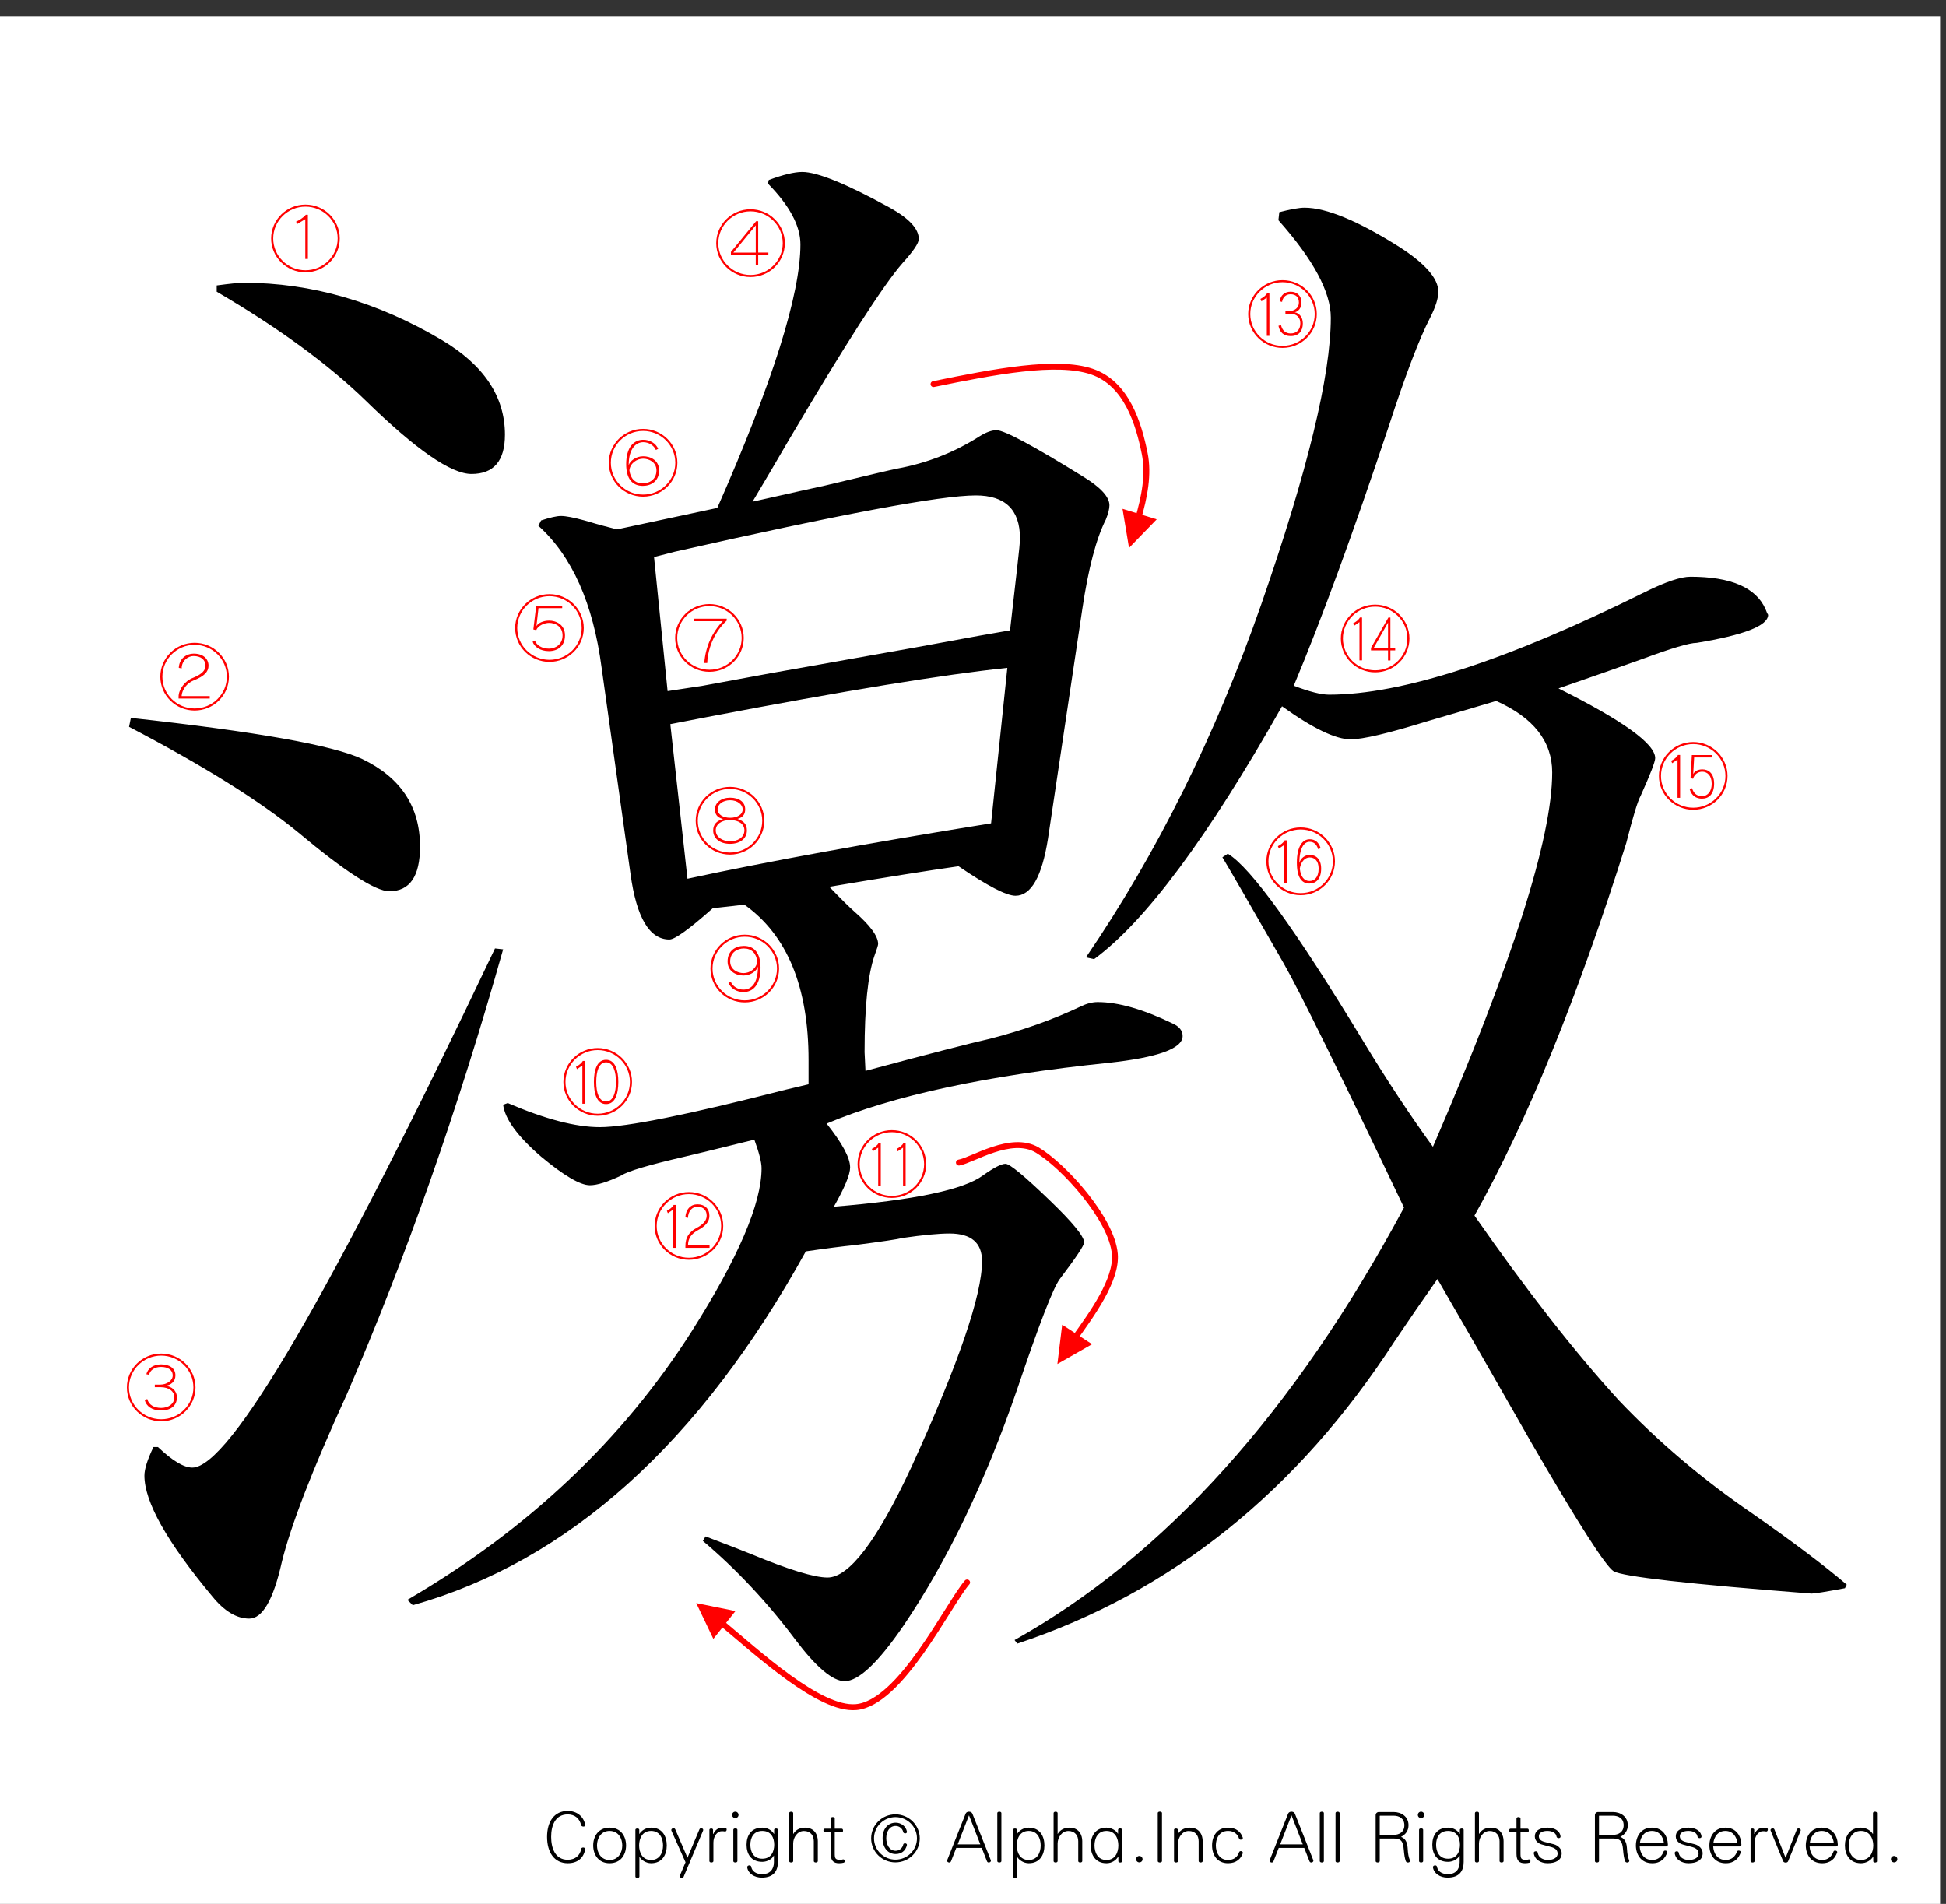 <?xml version="1.0" encoding="utf-8"?>
<!-- Generator: Adobe Illustrator 16.0.3, SVG Export Plug-In . SVG Version: 6.00 Build 0)  -->
<!DOCTYPE svg PUBLIC "-//W3C//DTD SVG 1.1//EN" "http://www.w3.org/Graphics/SVG/1.1/DTD/svg11.dtd">
<svg version="1.1" id="レイヤー_1" xmlns="http://www.w3.org/2000/svg" xmlns:xlink="http://www.w3.org/1999/xlink" x="0px"
	 y="0px" width="329.66px" height="322.52px" viewBox="0 0 329.66 322.52" enable-background="new 0 0 329.66 322.52"
	 xml:space="preserve">
<rect x="0" y="0" width="329.66" height="322.52" fill="#333333" stroke="none"/>
<g>
	<polygon fill-rule="evenodd" clip-rule="evenodd" fill="#FFFFFF" points="-1,2.815 328.662,2.815 328.662,323.19 -1,323.19 
		-1,2.815 	"/>
	<g>
		<path d="M98.827,309.429c-0.17,0-0.352-0.084-0.388-0.264c-0.243-1.092-1.056-1.8-2.256-1.8c-2.184,0-2.814,1.979-2.814,3.803
			c0,1.822,0.631,3.873,2.814,3.873c1.322,0,2.123-0.815,2.268-1.835c0.024-0.168,0.182-0.239,0.34-0.239
			c0.182,0,0.34,0.096,0.34,0.275c0,0.013,0,0.024,0,0.048c-0.279,1.512-1.347,2.339-2.948,2.339c-2.293,0-3.506-1.858-3.506-4.461
			c0-2.579,1.213-4.39,3.506-4.39c1.443,0,2.656,0.827,2.96,2.362c0,0.012,0,0.036,0,0.048
			C99.142,309.345,98.996,309.429,98.827,309.429z"/>
		<path d="M103.269,315.629c-1.893,0-2.778-1.463-2.778-3.01c0-1.548,0.886-3.011,2.778-3.011c1.904,0,2.79,1.463,2.79,3.011
			C106.059,314.167,105.173,315.629,103.269,315.629z M103.269,310.161c-1.504,0-2.135,1.308-2.135,2.459s0.631,2.458,2.135,2.458
			c1.516,0,2.147-1.307,2.147-2.458S104.785,310.161,103.269,310.161z"/>
		<path d="M110.295,315.629c-0.886,0-1.674-0.575-1.941-1.056h-0.037v3.311c0,0.312-0.679,0.312-0.679,0v-7.916
			c0-0.287,0.655-0.287,0.655,0v0.72h0.012c0.364-0.575,1.067-1.079,1.99-1.079c1.904,0,2.656,1.463,2.656,3.011
			C112.951,314.167,112.199,315.629,110.295,315.629z M110.295,310.161c-1.517,0-2.026,1.308-2.026,2.459s0.509,2.458,2.026,2.458
			c1.504,0,2.026-1.307,2.026-2.458S111.799,310.161,110.295,310.161z"/>
		<path d="M119.104,310.113l-3.312,7.844c-0.048,0.132-0.158,0.18-0.279,0.18c-0.17,0-0.352-0.132-0.352-0.312
			c0-0.048,0-0.084,0.024-0.132l0.946-2.231l-2.39-5.337c-0.012-0.036-0.024-0.072-0.024-0.107c0-0.181,0.182-0.313,0.376-0.313
			c0.122,0,0.243,0.061,0.303,0.204l2.063,4.785l2.026-4.797c0.061-0.132,0.182-0.192,0.291-0.192c0.182,0,0.352,0.12,0.352,0.288
			C119.128,310.029,119.116,310.077,119.104,310.113z"/>
		<path d="M122.854,310.256c-0.012,0-0.024,0-0.036,0c-0.207-0.036-0.376-0.048-0.546-0.048c-0.776,0-1.419,0.863-1.419,1.931v3.131
			c0,0.312-0.679,0.312-0.679,0v-5.302c0-0.144,0.158-0.216,0.315-0.216s0.303,0.072,0.303,0.216v0.696h0.061
			c0.23-0.588,0.813-1.044,1.371-1.044c0.219,0,0.449,0,0.655,0.024c0.158,0.012,0.218,0.156,0.218,0.288
			C123.097,310.088,123.012,310.256,122.854,310.256z"/>
		<path d="M124.565,307.99c-0.303,0-0.546-0.24-0.546-0.54s0.243-0.552,0.546-0.552c0.304,0,0.546,0.252,0.546,0.552
			S124.869,307.99,124.565,307.99z M124.226,315.27v-5.302c0-0.312,0.691-0.312,0.691,0v5.302
			C124.917,315.582,124.226,315.582,124.226,315.27z"/>
		<path d="M129.055,318.064c-1.274,0-2.329-0.707-2.475-1.738c0-0.013,0-0.024,0-0.036c0-0.192,0.182-0.3,0.364-0.3
			c0.146,0,0.292,0.071,0.315,0.228c0.122,0.708,0.728,1.26,1.893,1.26c1.225,0,1.953-0.78,1.953-2.027v-1.104h-0.037
			c-0.255,0.54-1.055,1.044-1.929,1.044c-1.904,0-2.669-1.332-2.669-2.891c0-1.547,0.765-2.891,2.669-2.891
			c0.922,0,1.613,0.479,1.965,1.044h0.036v-0.685c0-0.287,0.643-0.287,0.643,0v5.434
			C131.785,316.876,131.093,318.064,129.055,318.064z M129.14,310.161c-1.517,0-2.026,1.188-2.026,2.339s0.509,2.362,2.026,2.362
			c1.504,0,2.014-1.211,2.014-2.362S130.645,310.161,129.14,310.161z"/>
		<path d="M137.864,315.27v-3.358c0-0.947-0.546-1.739-1.674-1.739c-1.128,0-1.82,1.115-1.82,2.123v2.975
			c0,0.312-0.679,0.312-0.679,0v-8.132c0-0.312,0.679-0.312,0.679,0v3.526h0.024c0.424-0.744,1.201-1.056,1.977-1.056
			c1.687,0,2.171,1.319,2.171,2.255v3.406C138.543,315.582,137.864,315.582,137.864,315.27z"/>
		<path d="M142.937,315.534c-0.206,0.06-0.485,0.096-0.776,0.096c-0.995,0-1.431-0.443-1.431-1.643v-3.586h-1.019
			c-0.146,0-0.218-0.156-0.218-0.313c0-0.155,0.073-0.3,0.218-0.3h1.019v-1.739c0-0.312,0.679-0.312,0.679,0v1.739h1.189
			c0.146,0,0.218,0.156,0.218,0.313c0,0.155-0.073,0.3-0.218,0.3h-1.189v3.562c0,0.815,0.073,1.092,0.946,1.092
			c0.121,0,0.267-0.024,0.424-0.072c0.024-0.012,0.049-0.012,0.073-0.012c0.158,0,0.243,0.168,0.243,0.312
			C143.094,315.402,143.046,315.498,142.937,315.534z"/>
	</g>
	<g>
		<path d="M151.687,315.486c-2.269,0-4.112-1.823-4.112-4.065c0-2.243,1.844-4.066,4.112-4.066s4.125,1.823,4.125,4.066
			C155.812,313.663,153.956,315.486,151.687,315.486z M151.699,307.822c-2.001,0-3.639,1.619-3.639,3.599
			c0,1.979,1.638,3.598,3.639,3.598s3.639-1.619,3.639-3.598C155.338,309.441,153.701,307.822,151.699,307.822z M153.628,312.571
			c-0.23,0.984-0.97,1.5-1.892,1.5c-1.298,0-2.22-1.044-2.22-2.675c0-1.619,0.922-2.627,2.22-2.627c0.837,0,1.71,0.528,1.904,1.512
			c0,0.012,0,0.036,0,0.048c0,0.168-0.146,0.252-0.303,0.252c-0.146,0-0.291-0.072-0.328-0.24c-0.133-0.6-0.679-1.02-1.273-1.02
			c-1.104,0-1.602,1.044-1.602,2.075s0.498,2.123,1.602,2.123c0.655,0,1.165-0.492,1.273-1.044c0.024-0.144,0.158-0.216,0.303-0.216
			c0.158,0,0.328,0.096,0.328,0.252C153.64,312.536,153.628,312.547,153.628,312.571z"/>
	</g>
	<g>
		<path d="M167.502,315.509c-0.121,0-0.244-0.06-0.305-0.216l-0.885-2.255h-4.319l-0.885,2.255
			c-0.061,0.156-0.182,0.216-0.303,0.216c-0.182,0-0.364-0.132-0.364-0.3c0-0.023,0-0.06,0.012-0.084l3.13-7.892
			c0.182-0.443,0.958-0.443,1.14,0l3.13,7.892c0.012,0.024,0.012,0.061,0.012,0.084
			C167.865,315.377,167.684,315.509,167.502,315.509z M164.153,307.522l-1.917,4.917h3.834L164.153,307.522z"/>
		<path d="M168.947,315.27v-8.132c0-0.312,0.691-0.312,0.691,0v8.132C169.639,315.582,168.947,315.582,168.947,315.27z"/>
		<path d="M174.273,315.629c-0.885,0-1.674-0.575-1.941-1.056h-0.035v3.311c0,0.312-0.68,0.312-0.68,0v-7.916
			c0-0.287,0.654-0.287,0.654,0v0.72h0.012c0.365-0.575,1.068-1.079,1.99-1.079c1.904,0,2.656,1.463,2.656,3.011
			C176.93,314.167,176.178,315.629,174.273,315.629z M174.273,310.161c-1.516,0-2.025,1.308-2.025,2.459s0.51,2.458,2.025,2.458
			c1.504,0,2.025-1.307,2.025-2.458S175.777,310.161,174.273,310.161z"/>
		<path d="M182.658,315.27v-3.358c0-0.947-0.547-1.739-1.674-1.739c-1.129,0-1.82,1.115-1.82,2.123v2.975c0,0.312-0.68,0.312-0.68,0
			v-8.132c0-0.312,0.68-0.312,0.68,0v3.526h0.023c0.426-0.744,1.201-1.056,1.979-1.056c1.686,0,2.172,1.319,2.172,2.255v3.406
			C183.338,315.582,182.658,315.582,182.658,315.27z"/>
		<path d="M189.453,315.306v-0.744h-0.061c-0.352,0.563-1.031,1.067-1.953,1.067c-1.904,0-2.668-1.463-2.668-3.01
			c0-1.548,0.764-3.011,2.668-3.011c0.873,0,1.65,0.504,1.93,1.02h0.035v-0.66c0-0.312,0.68-0.312,0.68,0v5.338
			C190.084,315.582,189.453,315.582,189.453,315.306z M187.439,310.161c-1.516,0-2.025,1.308-2.025,2.459s0.51,2.458,2.025,2.458
			c1.504,0,2.014-1.307,2.014-2.458S188.943,310.161,187.439,310.161z"/>
		<path d="M193.01,315.486c-0.303,0-0.547-0.24-0.547-0.54s0.244-0.552,0.547-0.552s0.545,0.252,0.545,0.552
			S193.313,315.486,193.01,315.486z"/>
		<path d="M196.129,315.27v-8.144c0-0.312,0.715-0.312,0.715,0v8.144C196.844,315.582,196.129,315.582,196.129,315.27z"/>
		<path d="M203.057,315.27v-3.358c0-0.947-0.547-1.739-1.674-1.739c-1.129,0-1.82,1.115-1.82,2.123v2.975c0,0.312-0.68,0.312-0.68,0
			v-5.302c0-0.287,0.656-0.287,0.656,0v0.696h0.023c0.424-0.744,1.225-1.056,2.002-1.056c1.686,0,2.172,1.319,2.172,2.255v3.406
			C203.736,315.582,203.057,315.582,203.057,315.27z"/>
		<path d="M210.531,313.939c-0.314,0.935-1.092,1.69-2.498,1.69c-1.893,0-2.705-1.463-2.705-3.01c0-1.548,0.813-3.011,2.705-3.011
			c1.395,0,2.158,0.731,2.486,1.655c0.012,0.036,0.023,0.072,0.023,0.107c0,0.168-0.182,0.276-0.352,0.276
			c-0.121,0-0.242-0.061-0.291-0.204c-0.254-0.731-0.85-1.283-1.867-1.283c-1.506,0-2.063,1.308-2.063,2.459
			s0.557,2.458,2.063,2.458c1.031,0,1.613-0.539,1.879-1.319c0.037-0.119,0.158-0.18,0.291-0.18c0.17,0,0.34,0.108,0.34,0.276
			C210.543,313.878,210.543,313.903,210.531,313.939z"/>
		<path d="M222.131,315.509c-0.121,0-0.242-0.06-0.303-0.216l-0.887-2.255h-4.318l-0.885,2.255
			c-0.061,0.156-0.182,0.216-0.303,0.216c-0.182,0-0.365-0.132-0.365-0.3c0-0.023,0-0.06,0.014-0.084l3.129-7.892
			c0.182-0.443,0.959-0.443,1.141,0l3.129,7.892c0.012,0.024,0.012,0.061,0.012,0.084
			C222.494,315.377,222.313,315.509,222.131,315.509z M218.783,307.522l-1.916,4.917h3.832L218.783,307.522z"/>
		<path d="M223.578,315.27v-8.132c0-0.312,0.691-0.312,0.691,0v8.132C224.27,315.582,223.578,315.582,223.578,315.27z"/>
		<path d="M226.246,315.27v-8.132c0-0.312,0.691-0.312,0.691,0v8.132C226.938,315.582,226.246,315.582,226.246,315.27z"/>
		<path d="M238.514,315.509c-0.158,0-0.316-0.071-0.377-0.264c-0.17-0.527-0.242-0.936-0.328-1.895
			c-0.121-1.439-0.447-1.907-1.734-1.907h-2.342v3.826c0,0.312-0.691,0.312-0.691,0v-7.771c0-0.313,0.244-0.54,0.547-0.54h2.486
			c1.311,0,2.535,0.768,2.535,2.242c0,0.912-0.473,1.56-1.273,1.968c0.654,0.239,1.043,0.791,1.117,1.799
			c0.072,1.175,0.156,1.535,0.387,2.171c0.012,0.036,0.025,0.071,0.025,0.096C238.865,315.414,238.684,315.509,238.514,315.509z
			 M236.074,307.583h-2.279c-0.037,0-0.063,0.023-0.063,0.06v3.19h2.342c0.934,0,1.832-0.456,1.832-1.632
			C237.906,308.026,237.008,307.583,236.074,307.583z"/>
		<path d="M240.736,307.99c-0.305,0-0.547-0.24-0.547-0.54s0.242-0.552,0.547-0.552c0.303,0,0.545,0.252,0.545,0.552
			S241.039,307.99,240.736,307.99z M240.396,315.27v-5.302c0-0.312,0.691-0.312,0.691,0v5.302
			C241.088,315.582,240.396,315.582,240.396,315.27z"/>
		<path d="M245.225,318.064c-1.273,0-2.328-0.707-2.475-1.738c0-0.013,0-0.024,0-0.036c0-0.192,0.182-0.3,0.363-0.3
			c0.146,0,0.291,0.071,0.316,0.228c0.121,0.708,0.727,1.26,1.893,1.26c1.225,0,1.953-0.78,1.953-2.027v-1.104h-0.037
			c-0.254,0.54-1.055,1.044-1.93,1.044c-1.904,0-2.668-1.332-2.668-2.891c0-1.547,0.764-2.891,2.668-2.891
			c0.924,0,1.615,0.479,1.967,1.044h0.035v-0.685c0-0.287,0.643-0.287,0.643,0v5.434
			C247.953,316.876,247.262,318.064,245.225,318.064z M245.309,310.161c-1.516,0-2.025,1.188-2.025,2.339s0.51,2.362,2.025,2.362
			c1.506,0,2.016-1.211,2.016-2.362S246.814,310.161,245.309,310.161z"/>
		<path d="M254.033,315.27v-3.358c0-0.947-0.545-1.739-1.674-1.739c-1.127,0-1.818,1.115-1.818,2.123v2.975
			c0,0.312-0.68,0.312-0.68,0v-8.132c0-0.312,0.68-0.312,0.68,0v3.526h0.023c0.424-0.744,1.201-1.056,1.977-1.056
			c1.688,0,2.172,1.319,2.172,2.255v3.406C254.713,315.582,254.033,315.582,254.033,315.27z"/>
		<path d="M259.107,315.534c-0.207,0.06-0.486,0.096-0.777,0.096c-0.994,0-1.432-0.443-1.432-1.643v-3.586h-1.02
			c-0.145,0-0.217-0.156-0.217-0.313c0-0.155,0.072-0.3,0.217-0.3h1.02v-1.739c0-0.312,0.68-0.312,0.68,0v1.739h1.189
			c0.145,0,0.217,0.156,0.217,0.313c0,0.155-0.072,0.3-0.217,0.3h-1.189v3.562c0,0.815,0.072,1.092,0.945,1.092
			c0.123,0,0.268-0.024,0.426-0.072c0.023-0.012,0.049-0.012,0.072-0.012c0.158,0,0.242,0.168,0.242,0.312
			C259.264,315.402,259.215,315.498,259.107,315.534z"/>
		<path d="M262.164,315.629c-1.139,0-2.195-0.6-2.34-1.715c0-0.012,0-0.024,0-0.036c0-0.168,0.17-0.275,0.352-0.275
			c0.158,0,0.303,0.084,0.328,0.252c0.096,0.803,0.908,1.223,1.723,1.223c0.764,0,1.637-0.3,1.637-1.079
			c0-0.516-0.314-0.888-1.02-1.092c-0.461-0.132-0.971-0.264-1.602-0.432c-0.643-0.168-1.236-0.636-1.236-1.367
			c0-1.175,1.141-1.499,2.184-1.499c1.006,0,2.063,0.456,2.172,1.487c0,0.012,0,0.023,0,0.036c0,0.168-0.158,0.252-0.316,0.252
			c-0.17,0-0.34-0.097-0.363-0.265c-0.098-0.684-0.813-0.959-1.564-0.959c-0.668,0-1.432,0.228-1.432,0.888
			c0,0.468,0.291,0.815,1.066,0.995c0.475,0.108,0.959,0.24,1.457,0.372c0.764,0.204,1.346,0.804,1.346,1.511
			C264.555,315.186,263.426,315.629,262.164,315.629z"/>
		<path d="M275.658,315.509c-0.158,0-0.316-0.071-0.377-0.264c-0.17-0.527-0.242-0.936-0.328-1.895
			c-0.121-1.439-0.447-1.907-1.734-1.907h-2.342v3.826c0,0.312-0.691,0.312-0.691,0v-7.771c0-0.313,0.244-0.54,0.547-0.54h2.486
			c1.311,0,2.535,0.768,2.535,2.242c0,0.912-0.473,1.56-1.273,1.968c0.654,0.239,1.043,0.791,1.117,1.799
			c0.072,1.175,0.156,1.535,0.387,2.171c0.012,0.036,0.025,0.071,0.025,0.096C276.01,315.414,275.828,315.509,275.658,315.509z
			 M273.219,307.583h-2.279c-0.037,0-0.063,0.023-0.063,0.06v3.19h2.342c0.934,0,1.832-0.456,1.832-1.632
			C275.051,308.026,274.152,307.583,273.219,307.583z"/>
		<path d="M282.258,312.788h-4.488c0.061,1.151,0.717,2.29,2.123,2.29c1.031,0,1.639-0.647,1.93-1.438
			c0.035-0.108,0.156-0.156,0.266-0.156c0.17,0,0.365,0.096,0.365,0.252c0,0.012,0,0.036-0.014,0.06
			c-0.338,0.983-1.066,1.835-2.547,1.835c-1.893,0-2.766-1.487-2.766-3.01c0-1.512,0.861-3.011,2.705-3.011
			c1.869,0,2.67,1.439,2.717,2.866c0,0.013,0,0.013,0,0.024C282.549,312.667,282.428,312.788,282.258,312.788z M279.832,310.161
			c-1.262,0-1.904,0.983-2.037,2.087h4.088C281.748,311.144,281.105,310.161,279.832,310.161z"/>
		<path d="M286.045,315.629c-1.139,0-2.195-0.6-2.34-1.715c0-0.012,0-0.024,0-0.036c0-0.168,0.17-0.275,0.352-0.275
			c0.158,0,0.303,0.084,0.328,0.252c0.096,0.803,0.908,1.223,1.723,1.223c0.764,0,1.637-0.3,1.637-1.079
			c0-0.516-0.314-0.888-1.02-1.092c-0.461-0.132-0.971-0.264-1.602-0.432c-0.643-0.168-1.236-0.636-1.236-1.367
			c0-1.175,1.141-1.499,2.184-1.499c1.006,0,2.063,0.456,2.172,1.487c0,0.012,0,0.023,0,0.036c0,0.168-0.158,0.252-0.316,0.252
			c-0.17,0-0.34-0.097-0.363-0.265c-0.098-0.684-0.813-0.959-1.564-0.959c-0.668,0-1.432,0.228-1.432,0.888
			c0,0.468,0.291,0.815,1.066,0.995c0.475,0.108,0.959,0.24,1.457,0.372c0.764,0.204,1.346,0.804,1.346,1.511
			C288.436,315.186,287.307,315.629,286.045,315.629z"/>
		<path d="M294.709,312.788h-4.488c0.061,1.151,0.715,2.29,2.123,2.29c1.031,0,1.637-0.647,1.928-1.438
			c0.037-0.108,0.158-0.156,0.268-0.156c0.17,0,0.363,0.096,0.363,0.252c0,0.012,0,0.036-0.012,0.06
			c-0.34,0.983-1.068,1.835-2.547,1.835c-1.893,0-2.766-1.487-2.766-3.01c0-1.512,0.861-3.011,2.705-3.011
			c1.867,0,2.668,1.439,2.717,2.866c0,0.013,0,0.013,0,0.024C295,312.667,294.879,312.788,294.709,312.788z M292.283,310.161
			c-1.262,0-1.904,0.983-2.039,2.087h4.088C294.199,311.144,293.557,310.161,292.283,310.161z"/>
		<path d="M299.236,310.256c-0.012,0-0.025,0-0.037,0c-0.205-0.036-0.375-0.048-0.545-0.048c-0.777,0-1.42,0.863-1.42,1.931v3.131
			c0,0.312-0.68,0.312-0.68,0v-5.302c0-0.144,0.158-0.216,0.316-0.216c0.156,0,0.303,0.072,0.303,0.216v0.696h0.061
			c0.23-0.588,0.813-1.044,1.371-1.044c0.219,0,0.449,0,0.654,0.024c0.158,0.012,0.219,0.156,0.219,0.288
			C299.479,310.088,299.395,310.256,299.236,310.256z"/>
		<path d="M305.035,310.125l-2.123,5.169c-0.061,0.156-0.23,0.229-0.412,0.229s-0.363-0.084-0.424-0.229l-2.123-5.181
			c-0.012-0.036-0.025-0.061-0.025-0.096c0-0.156,0.195-0.3,0.365-0.3c0.133,0,0.254,0.071,0.314,0.228l1.855,4.713h0.049
			l1.869-4.713c0.049-0.144,0.182-0.204,0.303-0.204c0.182,0,0.377,0.12,0.377,0.288
			C305.061,310.065,305.047,310.088,305.035,310.125z"/>
		<path d="M311.041,312.788h-4.488c0.061,1.151,0.717,2.29,2.123,2.29c1.031,0,1.639-0.647,1.93-1.438
			c0.035-0.108,0.156-0.156,0.266-0.156c0.17,0,0.365,0.096,0.365,0.252c0,0.012,0,0.036-0.014,0.06
			c-0.338,0.983-1.066,1.835-2.547,1.835c-1.893,0-2.766-1.487-2.766-3.01c0-1.512,0.861-3.011,2.705-3.011
			c1.869,0,2.67,1.439,2.717,2.866c0,0.013,0,0.013,0,0.024C311.332,312.667,311.211,312.788,311.041,312.788z M308.615,310.161
			c-1.262,0-1.904,0.983-2.037,2.087h4.088C310.531,311.144,309.889,310.161,308.615,310.161z"/>
		<path d="M317.34,315.306v-0.744h-0.061c-0.352,0.563-1.092,1.067-2.025,1.067c-1.893,0-2.717-1.463-2.717-3.01
			c0-1.548,0.824-3.011,2.717-3.011c0.885,0,1.697,0.527,2.002,1.056h0.035v-3.526c0-0.312,0.68-0.312,0.68,0v8.168
			C317.971,315.582,317.34,315.582,317.34,315.306z M315.254,310.161c-1.504,0-2.074,1.308-2.074,2.459s0.57,2.458,2.074,2.458
			c1.516,0,2.086-1.307,2.086-2.458S316.77,310.161,315.254,310.161z"/>
		<path d="M320.871,315.486c-0.303,0-0.545-0.24-0.545-0.54s0.242-0.552,0.545-0.552c0.305,0,0.547,0.252,0.547,0.552
			S321.176,315.486,320.871,315.486z"/>
	</g>
	<g>
		<path d="M21.865,123.127l0.306-1.514c21.224,2.323,34.287,4.643,39.185,6.963c6.529,3.129,9.796,8.075,9.796,14.834
			c0,5.047-1.736,7.568-5.204,7.568c-2.349,0-7.5-3.33-15.46-9.99C43.957,135.641,34.417,129.688,21.865,123.127z M25.998,245.129
			h0.765c2.449,2.322,4.386,3.481,5.816,3.481c6.326,0,23.419-29.313,51.278-87.944l1.378,0.151
			c-7.654,27.146-16.481,52.273-26.481,75.381c-5.816,12.715-9.49,22.201-11.021,28.457c-1.43,6.357-3.267,9.536-5.51,9.536
			c-2.143,0-4.236-1.263-6.276-3.784c-7.653-9.182-11.48-15.993-11.48-20.435C24.467,248.864,24.977,247.249,25.998,245.129z
			 M36.712,49.412v-1.06c2.244-0.303,3.774-0.454,4.592-0.454c11.427,0,22.602,3.231,33.522,9.688
			c7.142,4.238,10.715,9.588,10.715,16.045c0,4.442-1.89,6.66-5.664,6.66c-3.471,0-9.44-4.137-17.909-12.412
			C55.641,61.725,47.222,55.568,36.712,49.412z M69.928,271.921l-0.918-0.908c20.408-11.906,36.48-27.095,48.217-45.562
			c7.856-12.412,11.786-21.594,11.786-27.549c0-1.008-0.409-2.623-1.225-4.844c-6.532,1.615-10.461,2.573-11.786,2.876
			c-6.123,1.414-9.696,2.474-10.715,3.179c-2.349,1.111-4.133,1.665-5.357,1.665c-1.633,0-4.389-1.613-8.266-4.844
			c-3.98-3.43-6.123-6.357-6.429-8.779L86,186.853c6.326,2.725,11.53,4.087,15.613,4.087c4.489,0,15.001-2.119,31.532-6.357
			l3.827-0.908c0-2.018,0-3.38,0-4.087c0-12.412-3.624-21.191-10.868-26.338l-5.357,0.605c-3.98,3.534-6.429,5.298-7.348,5.298
			c-3.367,0-5.563-3.683-6.582-11.05l-4.898-34.966c-1.43-10.898-5.001-18.921-10.715-24.067l0.459-0.908
			c1.531-0.504,2.652-0.757,3.368-0.757c0.815,0,2.143,0.253,3.979,0.757l2.602,0.757l2.908,0.757l16.991-3.633
			c9.387-21.291,14.083-36.177,14.083-44.653c0-3.126-1.837-6.559-5.511-10.293l0.153-0.605c2.449-0.908,4.336-1.362,5.663-1.362
			c2.55,0,7.5,2.02,14.848,6.055c3.265,1.816,4.898,3.583,4.898,5.298c0,0.707-0.918,2.069-2.755,4.087
			c-3.267,3.734-9.746,13.827-19.439,30.273c-1.634,2.826-3.624,6.206-5.97,10.142c6.735-1.514,10.815-2.422,12.246-2.725
			c7.141-1.715,11.224-2.672,12.245-2.876c4.999-0.908,9.644-2.725,13.93-5.449c1.121-0.705,2.09-1.06,2.908-1.06
			c1.324,0,6.223,2.625,14.693,7.871c2.959,1.816,4.439,3.432,4.439,4.844c0,0.605-0.205,1.415-0.611,2.422
			c-1.635,3.231-2.961,8.275-3.98,15.137l-5.816,38.901c-1.021,6.459-2.857,9.688-5.51,9.688c-1.531,0-4.746-1.665-9.644-4.995
			c-5.001,0.707-12.298,1.869-21.889,3.481c1.938,2.02,3.368,3.432,4.286,4.238c2.652,2.323,3.979,4.139,3.979,5.449
			c0,0.204-0.206,0.858-0.612,1.968c-1.124,3.23-1.684,8.68-1.684,16.348c0,0.203,0.05,1.263,0.153,3.179
			c10.509-2.824,17.55-4.641,21.123-5.449c5.512-1.412,10.613-3.229,15.307-5.449c1.02-0.504,1.99-0.757,2.908-0.757
			c3.469,0,7.705,1.211,12.705,3.633c1.121,0.506,1.684,1.211,1.684,2.119c0,2.119-4.186,3.633-12.551,4.541
			c-20.615,2.119-36.533,5.551-47.757,10.293c2.652,3.33,3.979,5.804,3.979,7.417c0,1.211-0.918,3.432-2.755,6.66
			c13.571-1.109,21.989-2.876,25.256-5.298c1.838-1.311,3.111-1.968,3.828-1.968c0.711,0,3.213,2.069,7.5,6.206
			c3.877,3.734,5.816,6.106,5.816,7.114c0,0.506-1.379,2.573-4.133,6.206c-1.125,1.514-3.521,7.72-7.195,18.618
			c-5.41,15.742-11.838,29.114-19.286,40.112c-4.286,6.256-7.604,9.385-9.95,9.385c-2.042,0-4.848-2.372-8.418-7.114
			c-4.695-6.258-9.899-11.807-15.613-16.65l0.459-0.757c3.979,1.514,6.582,2.523,7.806,3.027c6.326,2.625,10.612,3.936,12.858,3.936
			c3.674,0,8.419-6.256,14.235-18.77c7.959-17.457,11.939-29.063,11.939-34.814c0-3.127-1.837-4.692-5.511-4.692
			c-1.837,0-4.492,0.253-7.959,0.757c-0.715,0.203-3.42,0.605-8.112,1.211c-2.043,0.203-4.798,0.556-8.266,1.06
			C118.551,244.474,96.356,264.455,69.928,271.921z M113.093,117.073l5.97-0.908l11.48-2.119l24.644-4.39l10.715-1.968l5.203-0.908
			l1.225-10.747c0.307-2.623,0.459-4.238,0.459-4.844c0-4.844-2.5-7.266-7.5-7.266c-5.919,0-22.909,3.179-50.971,9.536l-3.521,0.908
			L113.093,117.073z M116.461,148.86c13.57-2.926,30.714-6.055,51.432-9.385l2.754-26.338c-10.714,1.112-27.654,3.886-50.818,8.325
			l-6.276,1.211L116.461,148.86z M171.871,277.825c25.41-14.229,47.398-38.648,65.973-73.262
			c-10.92-22.906-17.705-36.681-20.357-41.323c-5.717-9.99-9.184-15.993-10.408-18.013l0.918-0.605
			c3.877,2.323,11.529,12.918,22.959,31.787c3.98,6.561,7.908,12.514,11.787,17.861c13.471-31.182,20.205-52.321,20.205-63.423
			c0-5.246-3.164-9.283-9.49-12.109c-3.367,1.01-7.297,2.171-11.787,3.481c-6.531,2.02-10.816,3.027-12.857,3.027
			c-2.551,0-6.428-1.866-11.633-5.601c-12.551,22.201-23.166,36.479-31.838,42.837l-1.377-0.303
			c12.039-17.658,21.938-37.589,29.693-59.79c7.857-22.604,11.787-38.8,11.787-48.589c0-4.337-2.961-9.839-8.877-16.499l0.152-1.362
			c1.938-0.504,3.367-0.757,4.285-0.757c3.674,0,9.031,2.221,16.072,6.66c4.387,2.826,6.582,5.35,6.582,7.568
			c0,1.112-0.459,2.573-1.377,4.39c-1.838,3.534-4.186,9.688-7.041,18.467c-6.023,18.065-11.381,32.695-16.072,43.896
			c2.652,1.01,4.643,1.514,5.969,1.514c12.346,0,30.205-5.802,53.574-17.407c3.469-1.715,6.02-2.573,7.654-2.573
			c6.834,0,11.07,1.816,12.703,5.449l0.307,0.757c0.102,0.102,0.152,0.204,0.152,0.303c-0.102,1.816-4.133,3.382-12.092,4.692
			c-1.225,0-4.285,0.908-9.184,2.725c-3.674,1.313-8.418,2.978-14.236,4.995c10.92,5.449,16.379,9.385,16.379,11.807
			c0,0.605-0.818,2.725-2.449,6.357c-0.512,0.908-1.326,3.583-2.449,8.022c-8.266,26.238-16.838,47.278-25.715,63.12
			c8.775,12.615,16.938,23.06,24.49,31.333c6.736,7.064,14.236,13.422,22.502,19.072c6.938,4.844,12.295,8.881,16.072,12.109
			l-0.307,0.605c-3.268,0.605-5.154,0.908-5.664,0.908c-20.816-1.615-31.99-2.876-33.521-3.784
			c-1.328-0.807-5.92-7.971-13.775-21.494c-7.248-12.715-12.605-22.048-16.072-28.003c-2.35,3.33-4.746,6.812-7.195,10.444
			c-16.531,25.531-37.859,42.634-63.982,51.313L171.871,277.825z"/>
	</g>
	<g>
		<path fill="#FF0000" d="M51.745,46.13c-3.203,0-5.811-2.566-5.811-5.733c0-3.166,2.608-5.745,5.811-5.745s5.811,2.579,5.811,5.745
			C57.555,43.564,54.947,46.13,51.745,46.13z M51.745,35c-3.008,0-5.459,2.423-5.459,5.397c0,2.975,2.451,5.385,5.459,5.385
			s5.459-2.411,5.459-5.385C57.204,37.423,54.753,35,51.745,35z M51.72,43.864v-6.74l-1.358,0.815l-0.207-0.384
			c0.51-0.24,1.213-0.648,1.65-1.175h0.352v7.484H51.72z"/>
	</g>
	<g>
		<path fill="#FF0000" d="M32.971,120.365c-3.203,0-5.811-2.566-5.811-5.733c0-3.166,2.608-5.745,5.811-5.745
			s5.811,2.579,5.811,5.745C38.782,117.798,36.174,120.365,32.971,120.365z M32.971,109.235c-3.008,0-5.459,2.423-5.459,5.397
			c0,2.975,2.451,5.385,5.459,5.385s5.459-2.411,5.459-5.385C38.43,111.658,35.979,109.235,32.971,109.235z M30.254,118.338v-0.3
			c0-1.295,1.128-2.723,2.414-3.202c1.528-0.624,2.147-1.259,2.147-2.087c0-0.924-0.716-1.619-2.038-1.619
			c-0.849,0-1.989,0.708-2.001,2.099l-0.485-0.096c0.073-1.595,1.311-2.411,2.511-2.411c1.638,0,2.523,0.887,2.523,2.051
			c0,1.007-0.704,1.775-2.475,2.471c-1.14,0.444-2.001,1.511-2.086,2.674h4.768v0.42H30.254z"/>
	</g>
	<g>
		<path fill="#FF0000" d="M27.307,240.771c-3.203,0-5.811-2.566-5.811-5.732c0-3.167,2.608-5.745,5.811-5.745
			s5.811,2.578,5.811,5.745C33.118,238.205,30.51,240.771,27.307,240.771z M27.307,229.641c-3.008,0-5.459,2.423-5.459,5.397
			c0,2.974,2.451,5.385,5.459,5.385s5.459-2.411,5.459-5.385C32.766,232.064,30.315,229.641,27.307,229.641z M27.295,238.936
			c-1.528,0-2.523-0.695-2.79-1.812l0.449-0.119c0.243,0.983,1.177,1.499,2.341,1.499c1.262,0,2.244-0.708,2.244-1.799
			c0-0.924-0.813-1.716-2.354-1.716c-0.206,0-0.715,0-0.958,0v-0.432c0.243,0,0.728,0,0.934,0c1.116,0,2.099-0.695,2.099-1.547
			c0-0.96-0.825-1.451-1.978-1.451c-1.165,0-1.868,0.611-2.026,1.331l-0.461-0.096c0.218-0.899,1.092-1.667,2.487-1.667
			c1.468,0,2.438,0.672,2.438,1.858c0,1.02-0.716,1.668-1.723,1.764c1.104,0.096,1.978,0.852,1.978,1.955
			C29.976,238,29.078,238.936,27.295,238.936z"/>
	</g>
	<g>
		<path fill="#FF0000" d="M127.143,46.927c-3.203,0-5.811-2.566-5.811-5.733c0-3.166,2.608-5.745,5.811-5.745
			s5.811,2.579,5.811,5.745C132.954,44.361,130.346,46.927,127.143,46.927z M127.143,35.797c-3.008,0-5.459,2.423-5.459,5.397
			c0,2.975,2.451,5.385,5.459,5.385s5.459-2.411,5.459-5.385C132.602,38.22,130.151,35.797,127.143,35.797z M128.441,43.209v1.751
			h-0.413v-1.751h-4.209v-0.528l4.27-5.205h0.352v5.313h1.723v0.42H128.441z M128.028,38.172l-3.785,4.618h3.785V38.172z"/>
	</g>
	<g>
		<path fill="#FF0000" d="M93.081,112.123c-3.203,0-5.811-2.566-5.811-5.733c0-3.166,2.608-5.745,5.811-5.745
			s5.811,2.579,5.811,5.745C98.891,109.556,96.283,112.123,93.081,112.123z M93.081,100.993c-3.008,0-5.459,2.423-5.459,5.397
			c0,2.975,2.451,5.385,5.459,5.385s5.459-2.411,5.459-5.385C98.54,103.416,96.089,100.993,93.081,100.993z M92.983,110.299
			c-1.504,0-2.487-0.755-2.753-1.595l0.388-0.204c0.267,0.804,1.188,1.379,2.377,1.379c1.08,0,2.305-0.696,2.305-2.243
			c0-1.56-1.31-2.123-2.28-2.123c-0.728,0-1.905,0.444-2.171,1.235l-0.498-0.12l0.485-4.006h4.403v0.396h-4.015l-0.352,3.034h0.012
			c0.255-0.503,1.14-0.923,2.159-0.923c1.141,0,2.669,0.66,2.669,2.507C95.713,109.472,94.439,110.299,92.983,110.299z"/>
	</g>
	<g>
		<path fill="#FF0000" d="M108.94,84.13c-3.203,0-5.811-2.566-5.811-5.733c0-3.166,2.608-5.745,5.811-5.745s5.811,2.579,5.811,5.745
			C114.75,81.564,112.143,84.13,108.94,84.13z M108.94,73c-3.008,0-5.459,2.423-5.459,5.397c0,2.975,2.451,5.385,5.459,5.385
			s5.459-2.411,5.459-5.385C114.399,75.423,111.948,73,108.94,73z M108.903,82.307c-1.771,0-2.826-1.175-2.826-3.682
			c0-2.891,1.322-4.126,2.887-4.126c1.116,0,2.123,0.576,2.535,1.535l-0.388,0.192c-0.328-0.768-1.213-1.319-2.135-1.319
			c-1.225,0-2.475,1.043-2.475,3.898c0.218-0.708,1.201-1.511,2.463-1.511c1.261,0,2.693,0.708,2.693,2.387
			C111.657,81.504,110.298,82.307,108.903,82.307z M108.952,77.702c-1.068,0-2.208,0.768-2.329,1.979
			c0.182,1.403,0.97,2.207,2.28,2.207c1.043,0,2.305-0.624,2.305-2.207C111.208,78.313,109.971,77.702,108.952,77.702z"/>
	</g>
	<g>
		<path fill="#FF0000" d="M120.182,113.802c-3.203,0-5.811-2.566-5.811-5.733c0-3.166,2.608-5.745,5.811-5.745
			s5.811,2.579,5.811,5.745C125.993,111.236,123.385,113.802,120.182,113.802z M120.182,102.672c-3.008,0-5.459,2.423-5.459,5.397
			c0,2.975,2.451,5.385,5.459,5.385s5.459-2.411,5.459-5.385C125.641,105.095,123.19,102.672,120.182,102.672z M119.806,112.315
			h-0.498c0.194-2.71,1.31-5.169,3.13-7.088h-4.84v-0.42h5.507v0.324C121.201,106.87,119.939,109.533,119.806,112.315z"/>
	</g>
	<g>
		<path fill="#FF0000" d="M123.667,144.771c-3.203,0-5.811-2.566-5.811-5.733c0-3.166,2.608-5.745,5.811-5.745
			s5.811,2.579,5.811,5.745C129.477,142.205,126.869,144.771,123.667,144.771z M123.667,133.641c-3.008,0-5.459,2.423-5.459,5.397
			c0,2.975,2.451,5.385,5.459,5.385s5.459-2.411,5.459-5.385C129.125,136.064,126.675,133.641,123.667,133.641z M123.667,142.948
			c-1.747,0-2.851-0.935-2.851-2.254c0-1.008,0.534-1.631,1.686-1.943c-1.165-0.288-1.383-0.984-1.383-1.655
			c0-1.14,1.08-1.967,2.572-1.967c1.541,0,2.547,0.744,2.547,1.967c0,0.671-0.243,1.343-1.298,1.631
			c1.141,0.384,1.589,0.972,1.589,1.967C126.529,142.013,125.425,142.948,123.667,142.948z M123.691,138.918
			c-1.492,0-2.438,0.72-2.438,1.727c0,1.248,1.274,1.871,2.438,1.871c1.188,0,2.414-0.576,2.414-1.871
			C126.104,139.614,125.159,138.918,123.691,138.918z M123.691,135.56c-1.213,0-2.123,0.671-2.123,1.535
			c0,0.912,0.97,1.439,2.123,1.439c1.176,0,2.123-0.527,2.123-1.439C125.813,136.315,124.964,135.56,123.691,135.56z"/>
	</g>
	<g>
		<path fill="#FF0000" d="M126.167,169.81c-3.203,0-5.811-2.566-5.811-5.732c0-3.167,2.608-5.745,5.811-5.745
			s5.811,2.579,5.811,5.745C131.977,167.244,129.369,169.81,126.167,169.81z M126.167,158.68c-3.008,0-5.459,2.423-5.459,5.397
			c0,2.974,2.451,5.385,5.459,5.385s5.459-2.411,5.459-5.385C131.625,161.103,129.175,158.68,126.167,158.68z M125.948,168.059
			c-1.116,0-2.123-0.588-2.547-1.547l0.4-0.192c0.328,0.779,1.201,1.319,2.123,1.319c1.359,0,2.475-1.043,2.475-3.897
			c-0.206,0.707-1.189,1.511-2.45,1.511c-1.262,0-2.693-0.707-2.693-2.387c0-1.823,1.359-2.626,2.754-2.626
			c1.759,0,2.827,1.175,2.827,3.694C128.835,166.812,127.574,168.059,125.948,168.059z M126.009,160.671
			c-1.055,0-2.317,0.624-2.317,2.195c0,1.367,1.25,1.979,2.269,1.979c1.067,0,2.195-0.768,2.329-1.979
			C128.107,161.462,127.319,160.671,126.009,160.671z"/>
	</g>
	<g>
		<path fill="#FF0000" d="M101.252,189.013c-3.203,0-5.811-2.566-5.811-5.732c0-3.167,2.608-5.745,5.811-5.745
			s5.811,2.578,5.811,5.745C107.063,186.447,104.455,189.013,101.252,189.013z M101.252,177.883c-3.008,0-5.459,2.423-5.459,5.397
			c0,2.974,2.451,5.385,5.459,5.385s5.459-2.411,5.459-5.385C106.711,180.306,104.261,177.883,101.252,177.883z M98.656,186.974
			v-6.477l-0.91,0.624l-0.17-0.408c0.498-0.252,0.971-0.636,1.152-0.995h0.364v7.256H98.656z M102.672,187.035
			c-1.529,0-2.063-1.68-2.063-3.754c0-2.027,0.534-3.755,2.063-3.755c1.528,0,2.074,1.728,2.074,3.755
			C104.746,185.355,104.2,187.035,102.672,187.035z M102.672,179.958c-1.226,0-1.662,1.547-1.662,3.322
			c0,1.786,0.437,3.321,1.662,3.321c1.213,0,1.674-1.535,1.674-3.321C104.346,181.542,103.885,179.958,102.672,179.958z"/>
	</g>
	<g>
		<path fill="#FF0000" d="M151.088,202.927c-3.203,0-5.811-2.566-5.811-5.732c0-3.167,2.608-5.745,5.811-5.745
			s5.811,2.578,5.811,5.745C156.899,200.361,154.291,202.927,151.088,202.927z M151.088,191.797c-3.008,0-5.459,2.423-5.459,5.397
			c0,2.974,2.451,5.385,5.459,5.385s5.459-2.411,5.459-5.385C156.547,194.22,154.097,191.797,151.088,191.797z M148.771,200.9
			v-6.488l-0.91,0.624l-0.169-0.408c0.497-0.252,0.97-0.623,1.152-0.995h0.364v7.268H148.771z M152.981,200.9v-6.488l-0.91,0.624
			l-0.17-0.408c0.498-0.252,0.971-0.623,1.153-0.995h0.364v7.268H152.981z"/>
	</g>
	<g>
		<path fill="#FF0000" d="M116.706,213.412c-3.203,0-5.811-2.566-5.811-5.732c0-3.167,2.608-5.745,5.811-5.745
			s5.811,2.578,5.811,5.745C122.516,210.845,119.908,213.412,116.706,213.412z M116.706,202.282c-3.008,0-5.459,2.423-5.459,5.397
			c0,2.974,2.451,5.385,5.459,5.385s5.459-2.411,5.459-5.385C122.165,204.705,119.714,202.282,116.706,202.282z M114.049,211.384
			v-6.488l-0.91,0.624l-0.17-0.408c0.498-0.252,0.971-0.636,1.152-0.995h0.364v7.268H114.049z M116.111,211.384v-0.287
			c0-1.487,0.594-2.387,1.917-3.095c1.128-0.6,1.686-1.271,1.686-2.063c0-0.924-0.558-1.523-1.565-1.523
			c-0.885,0-1.553,0.72-1.613,1.895l-0.437-0.096c0.097-1.403,0.922-2.207,2.05-2.207c1.226,0,2.026,0.732,2.026,1.943
			c0,0.983-0.619,1.728-1.941,2.446c-1.067,0.588-1.674,1.319-1.686,2.567h3.651v0.419H116.111z"/>
	</g>
	<g>
		<path fill="#FF0000" d="M217.26,58.935c-3.201,0-5.811-2.566-5.811-5.733c0-3.166,2.609-5.745,5.811-5.745
			c3.203,0,5.811,2.579,5.811,5.745C223.07,56.369,220.463,58.935,217.26,58.935z M217.26,47.805c-3.008,0-5.459,2.423-5.459,5.397
			c0,2.975,2.451,5.385,5.459,5.385c3.01,0,5.459-2.411,5.459-5.385C222.719,50.228,220.27,47.805,217.26,47.805z M214.604,56.896
			V50.42l-0.91,0.624l-0.17-0.408c0.498-0.252,0.971-0.636,1.152-0.996h0.365v7.256H214.604z M218.654,56.932
			c-1.225,0-1.867-0.672-2.074-1.739l0.426-0.12c0.219,0.912,0.775,1.415,1.648,1.415c0.984,0,1.627-0.636,1.627-1.715
			c0-0.899-0.535-1.631-1.723-1.631h-0.801v-0.444h0.619c0.945,0,1.662-0.563,1.662-1.439c0-0.936-0.535-1.415-1.408-1.415
			c-0.861,0-1.334,0.587-1.443,1.295l-0.412-0.096c0.158-1.043,0.873-1.631,1.855-1.631c1.08,0,1.844,0.672,1.844,1.847
			c0,0.875-0.498,1.511-1.141,1.643c0.777,0.132,1.371,0.852,1.371,1.883C220.705,56.044,220.063,56.932,218.654,56.932z"/>
	</g>
	<g>
		<path fill="#FF0000" d="M232.955,113.896c-3.201,0-5.811-2.566-5.811-5.733c0-3.166,2.609-5.745,5.811-5.745
			c3.203,0,5.811,2.579,5.811,5.745C238.766,111.33,236.158,113.896,232.955,113.896z M232.955,102.766
			c-3.008,0-5.459,2.423-5.459,5.397c0,2.975,2.451,5.385,5.459,5.385c3.01,0,5.459-2.411,5.459-5.385
			C238.414,105.189,235.965,102.766,232.955,102.766z M230.299,111.869v-6.488l-0.91,0.624l-0.17-0.408
			c0.498-0.252,0.971-0.624,1.152-0.996h0.365v7.268H230.299z M235.539,110.178v1.703h-0.4v-1.703h-2.887v-0.432l2.947-5.133h0.34
			v5.145h0.813v0.42H235.539z M235.139,105.464l-2.426,4.294h2.426V105.464z"/>
	</g>
	<g>
		<path fill="#FF0000" d="M286.838,137.177c-3.201,0-5.811-2.566-5.811-5.733c0-3.166,2.609-5.745,5.811-5.745
			c3.203,0,5.811,2.579,5.811,5.745C292.648,134.611,290.041,137.177,286.838,137.177z M286.838,126.047
			c-3.008,0-5.459,2.423-5.459,5.397c0,2.975,2.451,5.385,5.459,5.385c3.01,0,5.459-2.411,5.459-5.385
			C292.297,128.47,289.848,126.047,286.838,126.047z M284.182,135.15v-6.488l-0.91,0.624l-0.17-0.408
			c0.498-0.24,0.971-0.624,1.152-0.983h0.365v7.256H284.182z M288.318,135.294c-0.982,0-1.746-0.492-2.074-1.595l0.4-0.18
			c0.266,0.936,0.885,1.355,1.686,1.355c0.826,0,1.639-0.647,1.639-2.135c0-1.379-0.766-2.015-1.602-2.015
			c-0.703,0-1.334,0.432-1.553,1.2l-0.426-0.108l0.219-3.91h3.457v0.408h-3.068l-0.158,2.818c0.219-0.468,0.766-0.803,1.553-0.803
			c1.02,0,1.99,0.66,1.99,2.411C290.381,134.515,289.508,135.294,288.318,135.294z"/>
	</g>
	<g>
		<path fill="#FF0000" d="M220.338,151.646c-3.201,0-5.811-2.566-5.811-5.733c0-3.166,2.609-5.745,5.811-5.745
			c3.203,0,5.811,2.579,5.811,5.745C226.148,149.08,223.541,151.646,220.338,151.646z M220.338,140.516
			c-3.008,0-5.459,2.423-5.459,5.397c0,2.975,2.451,5.385,5.459,5.385c3.01,0,5.459-2.411,5.459-5.385
			C225.797,142.939,223.348,140.516,220.338,140.516z M217.561,149.619v-6.488l-0.91,0.624l-0.17-0.408
			c0.498-0.252,0.971-0.636,1.152-0.996h0.365v7.268H217.561z M221.83,149.679c-1.273,0-2.135-0.959-2.135-3.55
			c0-2.794,0.982-3.958,2.172-3.958c0.934,0,1.541,0.527,1.855,1.511l-0.4,0.192c-0.303-0.899-0.775-1.271-1.48-1.271
			c-0.885,0-1.709,0.995-1.734,3.574c0.23-0.792,0.971-1.355,1.748-1.355c1.078,0,1.953,0.708,1.953,2.327
			C223.809,148.947,222.898,149.679,221.83,149.679z M221.867,145.253c-0.861,0-1.518,0.828-1.674,1.895
			c0.145,1.379,0.752,2.099,1.637,2.099c0.801,0,1.553-0.576,1.553-2.099C223.383,145.817,222.703,145.253,221.867,145.253z"/>
	</g>
	<path fill="none" stroke="#FF0000" stroke-linecap="round" stroke-linejoin="round" stroke-miterlimit="8" d="M158.143,65.065
		C168.508,62.94,179,60.94,184.941,62.94s7.963,8.875,8.975,13.875c0.717,3.545-0.027,7.341-1.152,11.211"/>
	<polygon fill-rule="evenodd" clip-rule="evenodd" fill="#FF0000" points="195.955,87.973 191.262,92.815 190.16,86.196 
		195.955,87.973 	"/>
	<path fill="none" stroke="#FF0000" stroke-linecap="round" stroke-linejoin="round" stroke-miterlimit="8" d="M162.441,196.94
		c2.275-0.375,8.848-4.75,13.272-2.125s12.641,11.625,13.146,17.625c0.365,4.339-3.828,10.114-6.943,14.445"/>
	<polygon fill-rule="evenodd" clip-rule="evenodd" fill="#FF0000" points="185,227.709 179.127,231.065 179.936,224.405 
		185,227.709 	"/>
	<path fill="none" stroke="#FF0000" stroke-linecap="round" stroke-linejoin="round" stroke-miterlimit="8" d="M163.832,268.065
		c-3.16,3.625-11.25,20.5-18.834,21.125c-6.151,0.508-16.375-8.934-23.055-14.521"/>
	<polygon fill-rule="evenodd" clip-rule="evenodd" fill="#FF0000" points="120.844,277.63 117.946,271.565 124.592,272.913 
		120.844,277.63 	"/>
</g>
</svg>
